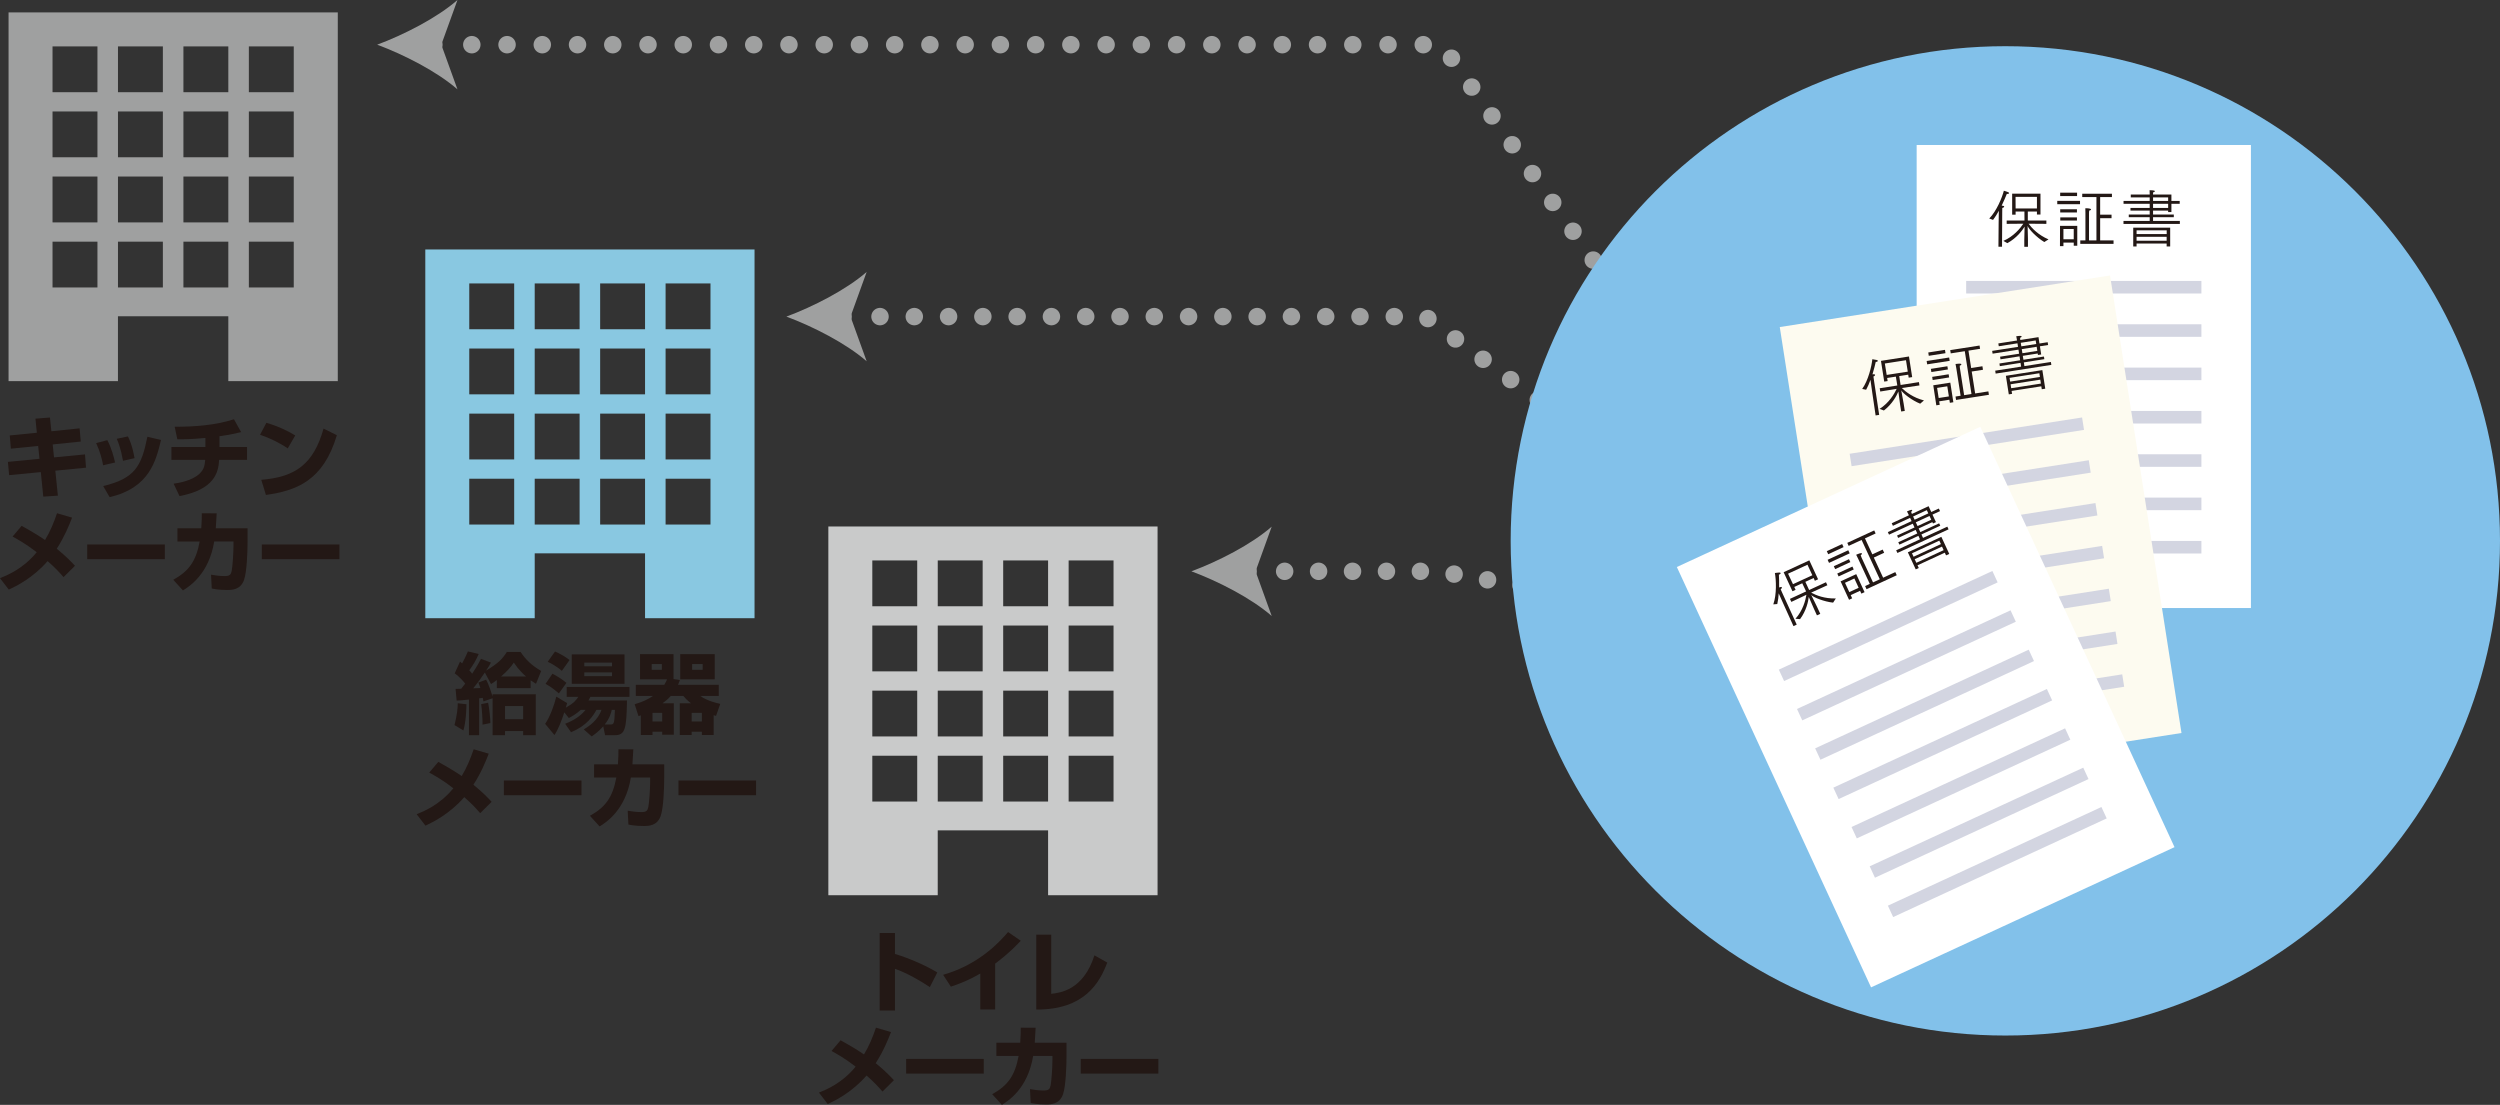 <?xml version="1.0" encoding="UTF-8"?><svg id="_レイヤー_2" xmlns="http://www.w3.org/2000/svg" width="75.808mm" height="33.503mm" viewBox="0 0 214.89 94.968"><rect x="0" y="0" width="214.89" height="94.968" fill="#333333" stroke="none"/><defs><style>.cls-1{fill:#231815;}.cls-1,.cls-2,.cls-3,.cls-4,.cls-5,.cls-6,.cls-7,.cls-8{stroke-width:0px;}.cls-2{fill:#89c8e1;}.cls-9{stroke-dasharray:0 0 0 3.029;}.cls-9,.cls-10,.cls-11,.cls-12,.cls-13{fill:none;stroke-linecap:round;stroke-linejoin:round;}.cls-9,.cls-10,.cls-12,.cls-13{stroke:#9fa0a0;stroke-width:1.5px;}.cls-3{fill:#c9caca;}.cls-4{fill:#d3d5e1;}.cls-11{stroke:#8e97b4;stroke-width:1.535px;}.cls-12{stroke-dasharray:0 0 0 2.947;}.cls-5{fill:#fff;}.cls-6{fill:#9fa0a0;}.cls-13{stroke-dasharray:0 0 0 2.917;}.cls-7{fill:#fdfbf0;}.cls-8{fill:#82c1ea;}</style></defs><g id="_レイヤー_1-2"><polygon class="cls-1" points="3.046 35.986 4.294 35.887 4.416 37.068 6.843 36.818 6.942 37.953 4.529 38.202 4.644 39.314 7.305 39.057 7.396 40.199 4.756 40.457 4.975 42.604 3.72 42.688 3.508 40.578 .784 40.842 .679 39.7 3.395 39.435 3.28 38.331 .936 38.565 .837 37.429 3.167 37.196 3.046 35.986"/><path class="cls-1" d="M8.863,39.994c-.083-.485-.257-1.172-.598-1.907l.961-.256c.371.711.56,1.46.665,1.922l-1.028.241ZM8.871,41.779c2.73-.658,3.29-1.701,3.797-4.236l1.173.272c-.431,1.785-.991,4.123-4.417,4.918l-.553-.954ZM10.573,39.608c-.182-1.021-.386-1.543-.537-1.892l.961-.203c.386.772.528,1.648.566,1.868l-.99.227Z"/><path class="cls-1" d="M18.864,38.421h2.368v1.104h-2.397c-.054,1.113-.424,2.55-3.406,3.117l-.505-1.067c.363-.052,1.587-.234,2.238-.87.401-.393.431-.725.477-1.18h-2.906v-1.104h2.921v-.779c-1.195.121-1.899.121-2.413.113l-.227-1.074c1.724,0,3.456-.121,5.099-.643l.612,1.105c-.371.091-.915.218-1.861.355v.923Z"/><path class="cls-1" d="M24.734,38.542c-.704-.484-1.573-.901-2.382-1.173l.544-1.028c1.134.332,1.929.749,2.482,1.088l-.644,1.113ZM22.457,41.242c2.943-.234,4.493-1.354,5.355-4.402l1.143.567c-1.172,3.948-3.51,4.766-6.097,5.137l-.401-1.302Z"/><path class="cls-1" d="M5.462,49.608c-.256-.296-.681-.78-1.369-1.378-1.256,1.445-2.686,2.149-3.336,2.451l-.757-.983c.613-.249,1.982-.794,3.155-2.232-.916-.711-1.657-1.119-2.073-1.346l.779-.923c.552.309,1.272.711,2.012,1.218.439-.718.757-1.505,1.029-2.3l1.294.378c-.272.696-.651,1.642-1.316,2.671.824.673,1.278,1.157,1.565,1.467l-.983.977Z"/><rect class="cls-1" x="7.497" y="46.8" width="6.672" height="1.264"/><path class="cls-1" d="M21.28,45.409v1.157c0,.818-.054,2.565-.304,3.282-.301.857-1.043.863-1.46.863-.74,0-1.141-.09-1.315-.127l-.061-1.188c.28.045.697.12,1.15.12.476,0,.559-.128.628-.461.068-.363.151-1.512.151-2.125v-.386h-1.656c-.462,2.814-2.141,3.865-2.687,4.205l-.832-.914c1.332-.742,1.952-1.581,2.27-3.291h-1.913v-1.135h2.05c.044-.591.044-.991.044-1.294l1.28.008c-.016.355-.038.748-.076,1.286h2.731Z"/><rect class="cls-1" x="22.504" y="46.8" width="6.672" height="1.264"/><path class="cls-6" d="M.736,1.066v31.696h9.402v-5.576h9.487v5.576h9.41V1.066H.736ZM8.376,24.711h-3.861v-3.939h3.861v3.939ZM8.376,19.115h-3.861v-3.939h3.861v3.939ZM8.376,13.519h-3.861v-3.938h3.861v3.938ZM8.376,7.925h-3.861v-3.938h3.861v3.938ZM14,24.711h-3.86v-3.939h3.86v3.939ZM14,19.115h-3.86v-3.939h3.86v3.939ZM14,13.519h-3.86v-3.938h3.86v3.938ZM14,7.925h-3.86v-3.938h3.86v3.938ZM19.625,24.711h-3.859v-3.939h3.859v3.939ZM19.625,19.115h-3.859v-3.939h3.859v3.939ZM19.625,13.519h-3.859v-3.938h3.859v3.938ZM19.625,7.925h-3.859v-3.938h3.859v3.938ZM25.25,24.711h-3.859v-3.939h3.859v3.939ZM25.25,19.115h-3.859v-3.939h3.859v3.939ZM25.25,13.519h-3.859v-3.938h3.859v3.938ZM25.25,7.925h-3.859v-3.938h3.859v3.938Z"/><path class="cls-1" d="M40.094,60.531c0,.303-.037,1.536-.263,2.255l-.764-.462c.234-.931.272-1.444.28-1.876l.747.083ZM39.158,59.215c.091,0,.363-.007.484-.015.083-.099.174-.212.347-.439-.022-.031-.407-.53-.906-.885l.461-1.006c.098.083.129.106.181.151.069-.129.318-.597.492-1.028l.929.219c-.219.521-.445.9-.808,1.407.075.083.143.151.249.287.468-.711.634-1.043.755-1.278l.857.325c-.099.181-.19.363-.417.688,1.066-.643,1.399-.998,1.785-1.603h1.181c.417.635.945,1.157,1.769,1.634l-.445,1.104c-.145-.091-.281-.174-.462-.302v.673h-2.905v-.696c-.211.166-.325.242-.499.348l-.53-.992c-.189.288-.659.947-.999,1.355.212-.008.318-.008.614-.023-.062-.189-.099-.295-.175-.468l.666-.25c.221.37.523,1.316.56,1.445v-.19h3.712v3.518h-1.088v-.355h-1.557v.355h-1.067v-3.177l-.788.273c-.045-.22-.052-.25-.059-.304-.069.008-.159.016-.311.038v3.17h-.877v-3.063c-.567.067-.801.075-1.058.09l-.091-1.006ZM41.957,60.403c.09.378.195,1.407.195,1.747l-.673.137c0-.439-.045-1.279-.12-1.764l.598-.12ZM45.217,58.148c-.204-.174-.635-.567-1.052-1.195-.281.431-.598.757-1.097,1.195h2.149ZM43.409,61.817h1.558v-1.127h-1.558v1.127Z"/><path class="cls-1" d="M53.894,60.206c-.045,2.482-.152,2.988-1.067,2.988h-.817l-.158-.763c-.386.438-.727.681-.992.869l-.681-.604c.454-.28,1.219-.786,1.52-1.681h-.43c-.264.485-.802,1.355-2.187,1.922l-.506-.726c.688-.264,1.331-.651,1.754-1.196h-.408c-.4.364-.756.562-1.029.704l-.386-.492c-.241.736-.514,1.446-.847,1.952l-.802-.96c.424-.605.795-1.657.96-2.339l.932.554c-.054.182-.068.234-.113.393.725-.416.877-.643,1.073-.931h-.998v-.854h5.394v.854h-3.359c-.061.129-.099.197-.159.31h3.306ZM48.039,59.602c-.13-.107-.613-.545-1.15-.817l.597-.877c.256.135.711.378,1.203.786l-.65.908ZM48.296,57.665c-.5-.439-1.045-.704-1.218-.78l.628-.884c.446.189.907.453,1.248.733l-.658.931ZM53.683,58.777h-4.54v-2.526h4.54v2.526ZM52.607,56.953h-2.382v.317h2.382v-.317ZM52.607,57.793h-2.382v.326h2.382v-.326ZM52.585,61.015c-.038.183-.144.683-.604,1.257h.483c.303,0,.349-.029.392-1.257h-.271Z"/><path class="cls-1" d="M61.344,63.178h-1.013v-.28h-.878v.28h-1.021v-2.729h.96c-.332-.258-.507-.455-.657-.63h-1.075c-.227.258-.438.433-.71.63h.968v2.707h-.998v-.258h-.833v.28h-1.006v-1.694c-.044.015-.075.03-.197.075l-.332-1.028c.733-.212,1.179-.439,1.58-.712h-1.482v-.959h2.451c.143-.227.227-.432.24-.47h-2.328v-2.163h2.881v2.141l.545.083c-.06.182-.098.265-.159.409h3.503v.959h-1.588c.567.432,1.512.636,1.716.682l-.363,1.036c-.143-.045-.159-.045-.204-.061v1.702ZM56.889,57.082h-.871v.493h.871v-.493ZM56.92,61.272h-.833v.743h.833v-.743ZM61.435,58.39h-2.965v-2.162h2.965v2.162ZM60.331,61.272h-.878v.743h.878v-.743ZM60.399,57.082h-.908v.493h.908v-.493Z"/><path class="cls-1" d="M41.276,69.896c-.258-.295-.681-.779-1.369-1.377-1.256,1.444-2.686,2.148-3.336,2.451l-.757-.983c.613-.25,1.982-.795,3.154-2.232-.915-.712-1.656-1.12-2.072-1.346l.779-.923c.552.309,1.271.711,2.012,1.217.439-.718.757-1.505,1.029-2.299l1.294.378c-.272.696-.651,1.641-1.317,2.67.826.673,1.279,1.157,1.566,1.467l-.983.977Z"/><rect class="cls-1" x="43.31" y="67.087" width="6.672" height="1.265"/><path class="cls-1" d="M57.093,65.697v1.156c0,.818-.053,2.565-.303,3.283-.302.856-1.043.862-1.46.862-.741,0-1.141-.089-1.315-.127l-.061-1.188c.28.045.696.12,1.15.12.477,0,.559-.127.627-.46.069-.364.152-1.513.152-2.125v-.386h-1.656c-.462,2.813-2.142,3.865-2.687,4.204l-.832-.914c1.331-.741,1.952-1.581,2.27-3.29h-1.914v-1.135h2.05c.045-.591.045-.992.045-1.294l1.28.007c-.017.356-.038.749-.076,1.287h2.73Z"/><rect class="cls-1" x="58.319" y="67.087" width="6.671" height="1.265"/><path class="cls-2" d="M36.557,21.443v31.695h9.404v-5.576h9.485v5.576h9.41v-31.695h-28.299ZM44.197,45.087h-3.861v-3.939h3.861v3.939ZM44.197,39.491h-3.861v-3.939h3.861v3.939ZM44.197,33.895h-3.861v-3.938h3.861v3.938ZM44.197,28.3h-3.861v-3.938h3.861v3.938ZM49.821,45.087h-3.86v-3.939h3.86v3.939ZM49.821,39.491h-3.86v-3.939h3.86v3.939ZM49.821,33.895h-3.86v-3.938h3.86v3.938ZM49.821,28.3h-3.86v-3.938h3.86v3.938ZM55.446,45.087h-3.86v-3.939h3.86v3.939ZM55.446,39.491h-3.86v-3.939h3.86v3.939ZM55.446,33.895h-3.86v-3.938h3.86v3.938ZM55.446,28.3h-3.86v-3.938h3.86v3.938ZM61.071,45.087h-3.86v-3.939h3.86v3.939ZM61.071,39.491h-3.86v-3.939h3.86v3.939ZM61.071,33.895h-3.86v-3.938h3.86v3.938ZM61.071,28.3h-3.86v-3.938h3.86v3.938Z"/><path class="cls-1" d="M76.929,80.195v1.801c1.248.378,2.609.975,3.639,1.589l-.644,1.262c-.786-.537-2.064-1.256-2.995-1.573v3.585h-1.316v-6.664h1.316Z"/><path class="cls-1" d="M85.539,86.77h-1.279v-3.087c-.892.515-1.566.802-2.527,1.127l-.666-1.02c3.208-.916,4.986-2.989,5.583-3.677l1.09.749c-.295.317-.991,1.066-2.201,1.967v3.941Z"/><path class="cls-1" d="M90.358,85.423c.756-.084,2.761-.303,3.715-3.306l1.103.62c-.65,1.725-1.944,4.063-6.104,4.04v-6.438h1.286v5.084Z"/><path class="cls-1" d="M75.856,93.826c-.258-.296-.682-.78-1.37-1.378-1.256,1.445-2.686,2.149-3.336,2.451l-.757-.983c.613-.249,1.982-.794,3.155-2.232-.916-.711-1.657-1.119-2.073-1.346l.779-.922c.552.308,1.271.711,2.012,1.217.439-.718.757-1.505,1.029-2.299l1.294.378c-.272.695-.651,1.641-1.316,2.67.824.673,1.278,1.157,1.565,1.466l-.982.978Z"/><rect class="cls-1" x="77.889" y="91.019" width="6.672" height="1.263"/><path class="cls-1" d="M91.673,89.627v1.157c0,.818-.054,2.565-.304,3.283-.301.856-1.043.863-1.46.863-.741,0-1.141-.091-1.315-.128l-.061-1.188c.28.045.697.12,1.15.12.476,0,.559-.128.628-.461.068-.363.151-1.512.151-2.125v-.386h-1.656c-.463,2.814-2.142,3.865-2.687,4.206l-.832-.915c1.332-.742,1.952-1.581,2.269-3.291h-1.912v-1.135h2.049c.045-.59.045-.991.045-1.293l1.281.007c-.018.355-.039.749-.076,1.286h2.73Z"/><rect class="cls-1" x="92.897" y="91.019" width="6.672" height="1.263"/><path class="cls-3" d="M71.201,45.254v31.695h9.402v-5.575h9.487v5.575h9.409v-31.695h-28.298ZM78.84,68.897h-3.86v-3.938h3.86v3.938ZM78.84,63.301h-3.86v-3.938h3.86v3.938ZM78.84,57.707h-3.86v-3.939h3.86v3.939ZM78.84,52.111h-3.86v-3.939h3.86v3.939ZM84.465,68.897h-3.86v-3.938h3.86v3.938ZM84.465,63.301h-3.86v-3.938h3.86v3.938ZM84.465,57.707h-3.86v-3.939h3.86v3.939ZM84.465,52.111h-3.86v-3.939h3.86v3.939ZM90.09,68.897h-3.86v-3.938h3.86v3.938ZM90.09,63.301h-3.86v-3.938h3.86v3.938ZM90.09,57.707h-3.86v-3.939h3.86v3.939ZM90.09,52.111h-3.86v-3.939h3.86v3.939ZM95.715,68.897h-3.86v-3.938h3.86v3.938ZM95.715,63.301h-3.86v-3.938h3.86v3.938ZM95.715,57.707h-3.86v-3.939h3.86v3.939ZM95.715,52.111h-3.86v-3.939h3.86v3.939Z"/><line class="cls-10" x1="37.294" y1="3.84" x2="37.294" y2="3.84"/><polyline class="cls-9" points="40.555 3.84 123.945 3.84 151.745 43.421"/><line class="cls-10" x1="153.017" y1="45.441" x2="153.017" y2="45.441"/><path class="cls-6" d="M32.42,3.84c2.293.851,5.139,2.303,6.902,3.841l-1.388-3.841,1.388-3.84c-1.763,1.537-4.609,2.989-6.902,3.84"/><line class="cls-10" x1="72.468" y1="27.213" x2="72.468" y2="27.213"/><polyline class="cls-12" points="75.642 27.213 122.508 27.213 150.843 48.116"/><line class="cls-10" x1="152.299" y1="49.748" x2="152.299" y2="49.748"/><path class="cls-6" d="M67.594,27.213c2.294.851,5.139,2.303,6.902,3.841l-1.388-3.841,1.388-3.84c-1.763,1.538-4.608,2.989-6.902,3.84"/><line class="cls-10" x1="107.283" y1="49.107" x2="107.283" y2="49.107"/><polyline class="cls-13" points="110.424 49.107 123.585 49.107 149.315 53.508"/><line class="cls-10" x1="150.863" y1="54.773" x2="150.863" y2="54.773"/><path class="cls-6" d="M102.409,49.107c2.293.852,5.14,2.304,6.902,3.841l-1.387-3.841,1.387-3.84c-1.762,1.538-4.609,2.99-6.902,3.84"/><line class="cls-11" x1="146.144" y1="26.929" x2="146.144" y2="26.929"/><line class="cls-11" x1="145.461" y1="31.023" x2="145.461" y2="31.023"/><line class="cls-11" x1="144.097" y1="35.8" x2="144.097" y2="35.8"/><path class="cls-8" d="M214.89,46.49c0,23.483-19.037,42.52-42.52,42.52s-42.519-19.037-42.519-42.52S148.887,3.97,172.37,3.97s42.52,19.038,42.52,42.52"/><rect class="cls-5" x="164.748" y="12.462" width="28.732" height="39.801"/><path class="cls-1" d="M171.794,19.214l.018-1.098c-.142.266-.309.54-.498.784l-.326-.119c.639-.649,1.11-1.816,1.255-2.389.091.032.249.075.366.123.062.027.082.055.082.082,0,.043-.064.075-.14.075-.016,0-.038,0-.053-.005-.115.275-.239.59-.444,1.011.038,0,.07,0,.093.006.086.01.124.038.124.069,0,.05-.066.103-.163.119-.005.045-.005.38-.005.38l-.017,2.956h-.309l.017-1.994ZM172.199,20.706c.882-.378,1.455-1.081,1.719-1.477-.485,0-1.286.012-1.432.012v-.286h1.53l-.004-.585v-.189h-.758v.27h-.297v-1.805h2.434v1.793h-.304v-.258h-.784v.774h1.595v.286c-.162,0-1.021-.006-1.531-.012.287.384.823.963,1.715,1.347l-.362.228c-.65-.384-1.353-1.119-1.434-1.39.006.274.023.88.029,1.119v.681h-.315v-.6c0-.255.016-.833.027-1.136-.194.325-.681.985-1.482,1.422l-.346-.194ZM175.087,17.917v-.997h-1.839l.006.997h1.833Z"/><path class="cls-1" d="M176.834,17.263h1.957v.291h-1.957v-.291ZM177.072,19.414h1.482v1.708h-.304v-.27h-.886v.303h-.298l.006-1.741ZM177.084,16.558h1.453v.292h-1.453v-.292ZM177.087,17.986h1.438v.276h-1.438v-.276ZM177.093,18.684h1.433v.274h-1.433v-.274ZM178.25,19.684h-.886v.881h.886v-.881ZM178.813,20.662h.442v-2.379c0-.065,0-.248-.009-.384.168,0,.491.012.491.104,0,.038-.059.087-.156.096-.017.092-.017.245-.017.245v2.318h.638v-3.725h-1.221v-.286h2.552v.286h-1.012v1.514h.979v.303h-.979v1.908h1.151v.298h-2.859v-.298Z"/><path class="cls-1" d="M182.527,18.992h2.253v-.325h-1.8v-.228h1.8v-.34h-1.653v-.227h1.653v-.356h-2.249v-.244h2.249v-.307h-1.627v-.245h1.627v-.048c0-.059-.004-.2-.01-.324.13,0,.454.005.454.086,0,.038-.054.08-.146.093-.01.069-.016.161-.016.193h1.584v.552h.714v.244h-.714v.713h-.281v-.13h-1.297v.34h1.784v.228h-1.784v.325h2.304v.254h-4.845v-.254ZM183.364,19.57h3.176v1.617h-.304v-.254h-2.585v.254h-.287v-1.617ZM186.241,19.798h-2.59v.323h2.59v-.323ZM186.236,20.354h-2.585v.34h2.585v-.34ZM186.365,16.965h-1.297v.308h1.297v-.308ZM186.365,17.516h-1.297v.355h1.297v-.355Z"/><rect class="cls-4" x="169.004" y="24.146" width="20.22" height="1.08"/><rect class="cls-4" x="169.004" y="27.872" width="20.22" height="1.08"/><rect class="cls-4" x="169.004" y="31.596" width="20.22" height="1.079"/><rect class="cls-4" x="169.004" y="35.322" width="20.22" height="1.081"/><rect class="cls-4" x="169.004" y="39.046" width="20.22" height="1.08"/><rect class="cls-4" x="169.004" y="42.771" width="20.22" height="1.08"/><rect class="cls-4" x="169.004" y="46.495" width="20.22" height="1.08"/><rect class="cls-7" x="155.879" y="25.657" width="28.734" height="39.803" transform="translate(-4.99 26.81) rotate(-8.875)"/><path class="cls-1" d="M160.93,33.735l-.153-1.089c-.098.285-.221.582-.371.854l-.34-.068c.532-.742.813-1.967.872-2.556.094.018.257.037.381.067.064.017.088.042.093.067.007.043-.052.085-.127.096-.015.003-.036.006-.054.003-.07.289-.144.621-.281,1.067.037-.005.068-.01.091-.008.088-.002.129.018.133.049.007.048-.048.113-.142.142.001.046.053.377.053.377l.441,2.925-.306.047-.29-1.973ZM161.561,35.146c.812-.511,1.27-1.294,1.471-1.722-.484.074-1.271.208-1.414.23l-.044-.283,1.511-.236-.095-.577-.029-.186-.749.116.042.267-.294.045-.28-1.783,2.407-.376.276,1.773-.299.048-.041-.256-.774.12.12.765,1.575-.247.044.285c-.159.024-1.011.151-1.515.224.345.333.962.823,1.903,1.066l-.325.28c-.698-.279-1.506-.897-1.628-1.152.048.272.157.868.2,1.102l.105.673-.31.049-.093-.594c-.039-.251-.113-.826-.149-1.126-.14.351-.52,1.077-1.244,1.633l-.371-.138ZM163.984,31.945l-.153-.983-1.817.283.158.981,1.812-.281Z"/><path class="cls-1" d="M165.608,31.03l1.933-.302.045.287-1.934.302-.044-.287ZM165.746,30.296l1.436-.225.045.287-1.437.225-.044-.287ZM165.971,31.705l1.42-.224.042.275-1.421.223-.041-.274ZM166.083,32.393l1.415-.222.042.272-1.415.222-.042-.272ZM166.176,33.117l1.464-.228.262,1.686-.299.048-.042-.266-.876.139.046.296-.293.047-.262-1.722ZM167.517,34.073l-.136-.869-.876.137.136.869.876-.137ZM168.089,34.083l.437-.068-.368-2.35c-.01-.066-.039-.246-.069-.379.166-.026.488-.063.502.026.006.039-.046.094-.141.12-.002.094.021.244.021.244l.358,2.291.631-.099-.575-3.681-1.207.188-.044-.281,2.521-.394.044.282-.999.157.234,1.495.967-.153.047.302-.967.151.295,1.885,1.136-.178.047.294-2.824.442-.046-.294Z"/><path class="cls-1" d="M171.5,31.86l2.226-.347-.049-.322-1.78.279-.035-.227,1.779-.277-.052-.337-1.636.256-.033-.227,1.634-.254-.055-.351-2.223.346-.037-.24,2.223-.346-.048-.304-1.608.251-.037-.243,1.608-.25-.009-.047c-.008-.059-.035-.199-.059-.32.129-.02.449-.064.461.017.005.037-.042.087-.131.113.001.069.009.162.015.192l1.566-.244.085.546.705-.11.037.24-.704.11.11.705-.278.043-.021-.128-1.282.201.053.336,1.763-.277.035.227-1.763.276.05.321,2.276-.356.039.251-4.787.748-.038-.251ZM172.417,32.301l3.135-.49.25,1.598-.299.047-.039-.251-2.554.397.04.252-.282.044-.251-1.597ZM175.344,32.401l-.05-.319-2.56.398.051.321,2.559-.4ZM175.427,32.97l-.052-.337-2.554.397.052.337,2.554-.397ZM175.027,29.567l-.048-.304-1.282.201.048.304,1.282-.201ZM175.119,30.159l-.054-.352-1.282.202.054.351,1.282-.201Z"/><rect class="cls-4" x="158.951" y="37.435" width="20.221" height="1.081" transform="translate(-3.835 26.541) rotate(-8.876)"/><rect class="cls-4" x="159.526" y="41.115" width="20.221" height="1.08" transform="translate(-4.397 26.691) rotate(-8.882)"/><rect class="cls-4" x="160.101" y="44.795" width="20.221" height="1.08" transform="translate(-4.957 26.805) rotate(-8.876)"/><rect class="cls-4" x="160.675" y="48.475" width="20.221" height="1.08" transform="translate(-5.519 26.948) rotate(-8.879)"/><rect class="cls-4" x="161.251" y="52.155" width="20.221" height="1.08" transform="translate(-6.079 27.072) rotate(-8.876)"/><rect class="cls-4" x="161.825" y="55.836" width="20.221" height="1.079" transform="translate(-6.638 27.195) rotate(-8.873)"/><rect class="cls-4" x="162.4" y="59.516" width="20.222" height="1.08" transform="translate(-7.2 27.337) rotate(-8.876)"/><rect class="cls-5" x="151.157" y="40.875" width="28.734" height="39.802" transform="translate(-10.228 75.029) rotate(-24.798)"/><path class="cls-1" d="M153.337,52.003l-.447-1.003c-.016.298-.052.619-.123.921l-.342.027c.306-.857.244-2.114.136-2.695.096-.012.257-.037.385-.042.064,0,.097.015.107.039.019.039-.027.095-.095.127-.016.006-.034.016-.052.017.013.299.032.637.022,1.106.035-.016.064-.03.085-.034.083-.028.128-.018.143.011.021.043-.015.12-.098.176.014.042.155.347.155.347l1.226,2.689-.28.13-.822-1.816ZM154.331,53.185c.641-.713.866-1.59.941-2.06-.442.205-1.162.549-1.296.611l-.12-.26,1.39-.641-.251-.528-.08-.173-.688.317.115.246-.27.125-.758-1.638,2.208-1.02.753,1.627-.276.129-.108-.238-.71.329.325.704,1.448-.67.12.259c-.148.071-.931.426-1.395.634.42.229,1.152.528,2.122.502l-.234.359c-.75-.077-1.696-.448-1.883-.661.119.247.388.79.493,1.005l.286.618-.286.132-.25-.545c-.106-.232-.335-.762-.453-1.042-.04.377-.205,1.179-.748,1.911l-.395-.032ZM155.781,49.445l-.418-.904-1.668.77.423.902,1.663-.768Z"/><path class="cls-1" d="M157.024,47.375l1.32-.611.122.264-1.319.612-.123-.265ZM157.094,48.117l1.776-.82.123.265-1.777.82-.122-.265ZM157.628,48.668l1.304-.603.117.251-1.306.603-.115-.251ZM157.924,49.299l1.301-.601.114.25-1.3.601-.115-.25ZM158.211,49.971l1.344-.62.716,1.548-.273.128-.115-.245-.803.372.126.276-.269.125-.726-1.584ZM159.763,50.522l-.368-.8-.807.372.371.8.804-.372ZM160.317,50.375l.402-.187-.999-2.159c-.027-.06-.103-.226-.171-.344.153-.071.453-.196.492-.113.014.035-.02.104-.104.155.025.089.087.228.087.228l.974,2.105.581-.269-1.564-3.381-1.11.513-.12-.262,2.316-1.069.12.261-.917.423.635,1.373.89-.41.127.275-.89.41.801,1.733,1.046-.482.125.27-2.598,1.201-.123-.271Z"/><path class="cls-1" d="M162.987,47.301l2.047-.946-.135-.296-1.635.755-.095-.206,1.634-.755-.143-.309-1.503.694-.094-.206,1.501-.694-.148-.324-2.043.943-.102-.222,2.042-.943-.128-.278-1.478.682-.102-.221,1.476-.683-.019-.044c-.026-.054-.089-.179-.146-.291.117-.054.413-.183.447-.109.017.033-.014.095-.093.144.02.068.054.154.068.182l1.437-.664.23.499.649-.298.103.222-.65.3.3.647-.256.117-.052-.117-1.178.544.143.309,1.618-.749.095.206-1.619.749.137.296,2.09-.967.106.231-4.398,2.032-.106-.23ZM163.99,47.474l2.882-1.331.678,1.468-.275.126-.107-.231-2.346,1.084.108.231-.261.121-.679-1.468ZM166.833,46.767l-.137-.295-2.349,1.087.135.295,2.351-1.087ZM165.75,44.128l-.129-.278-1.178.545.129.277,1.178-.544ZM167.068,47.289l-.143-.307-2.346,1.084.144.308,2.345-1.085ZM166.003,44.673l-.149-.323-1.178.544.149.324,1.178-.545Z"/><rect class="cls-4" x="152.195" y="53.269" width="20.22" height="1.08" transform="translate(-7.603 73.032) rotate(-24.797)"/><rect class="cls-4" x="153.757" y="56.65" width="20.22" height="1.08" transform="translate(-8.877 73.999) rotate(-24.797)"/><rect class="cls-4" x="155.318" y="60.032" width="20.221" height="1.079" transform="translate(-10.151 74.97) rotate(-24.798)"/><rect class="cls-4" x="156.881" y="63.413" width="20.22" height="1.081" transform="translate(-11.425 75.945) rotate(-24.801)"/><rect class="cls-4" x="158.444" y="66.795" width="20.22" height="1.079" transform="translate(-12.699 76.912) rotate(-24.801)"/><rect class="cls-4" x="160.006" y="70.176" width="20.22" height="1.079" transform="translate(-13.974 77.859) rotate(-24.795)"/><rect class="cls-4" x="161.569" y="73.557" width="20.22" height="1.08" transform="translate(-15.248 78.834) rotate(-24.797)"/></g></svg>